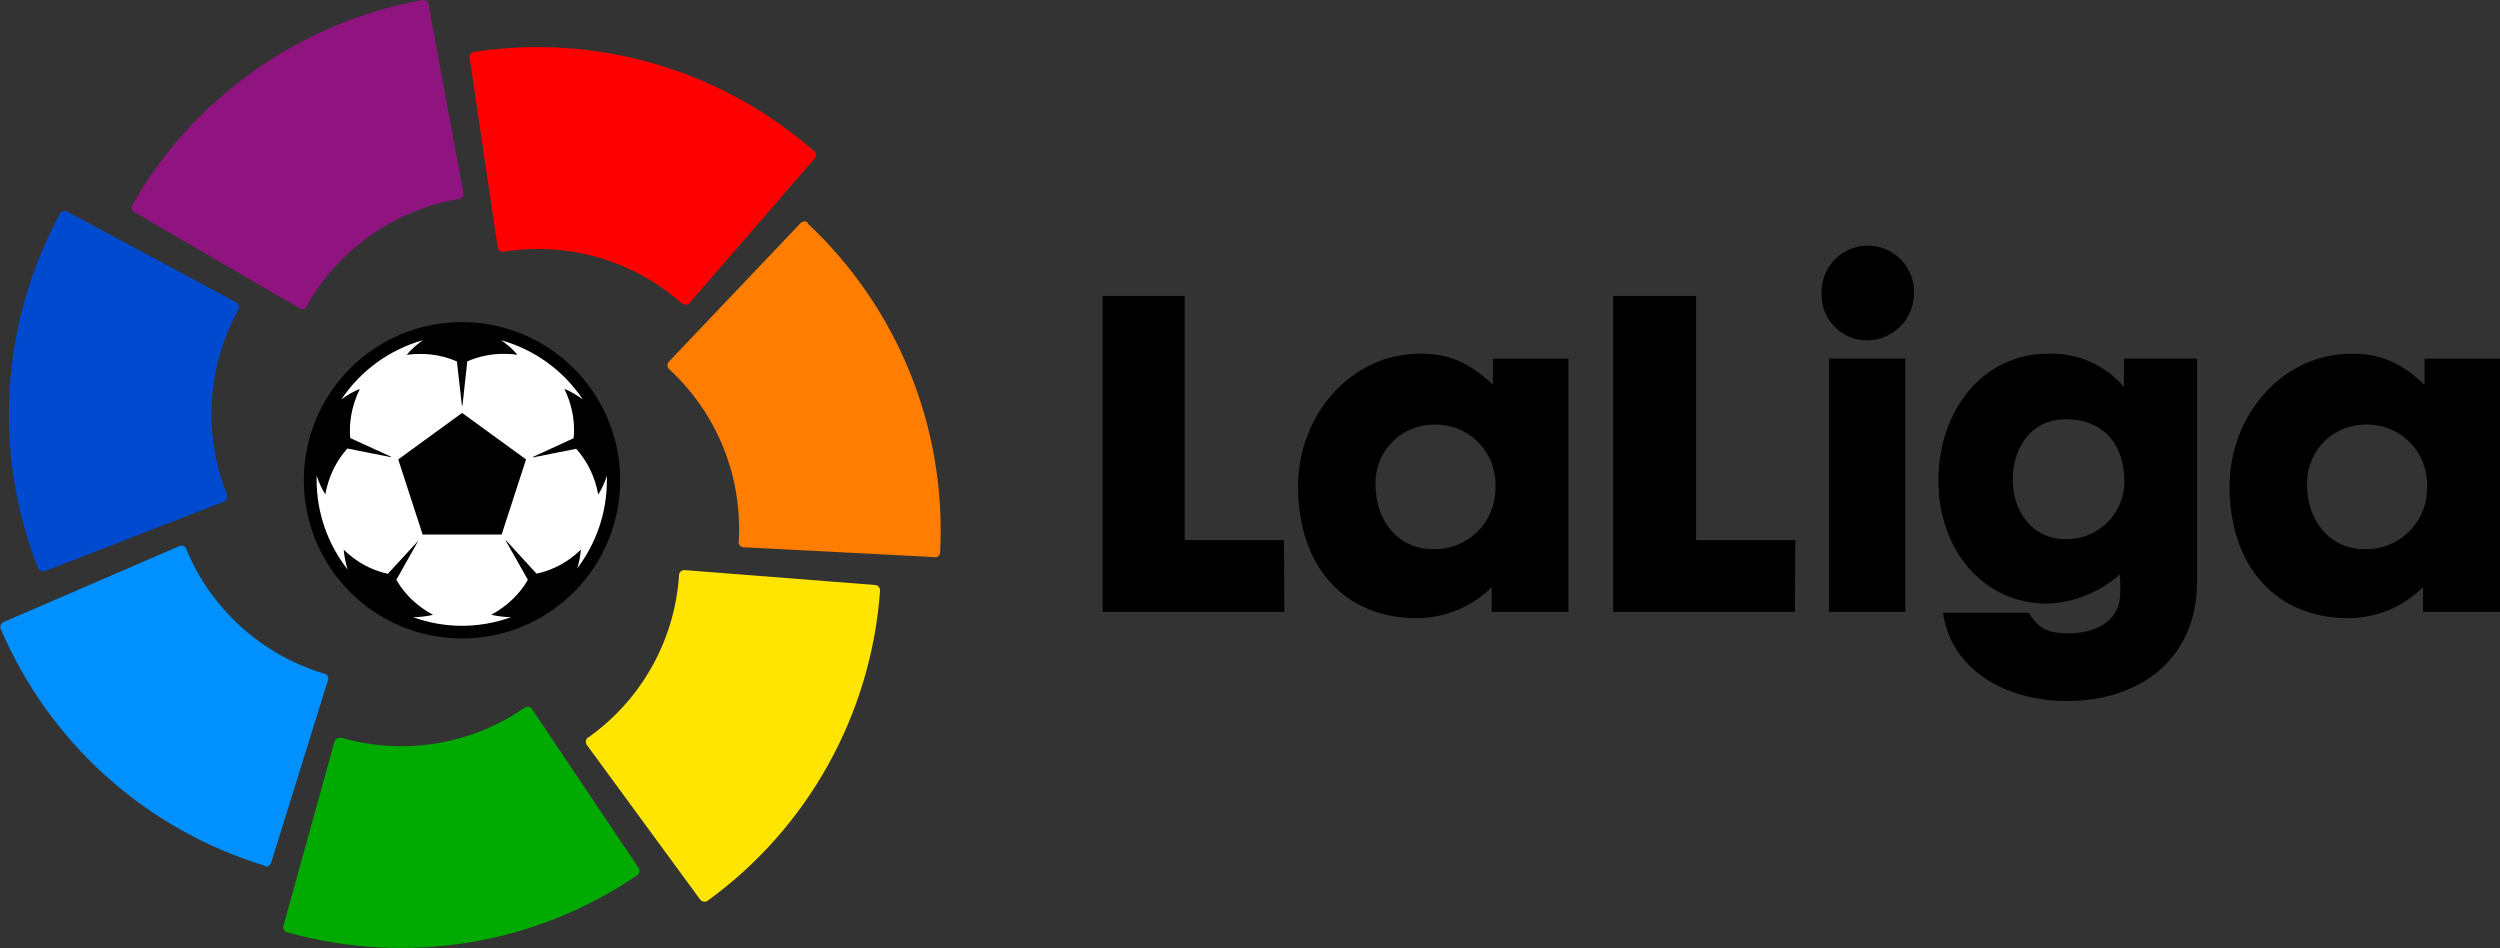 <?xml version="1.0" encoding="utf-8"?>
<!-- Generator: Adobe Illustrator 23.0.1, SVG Export Plug-In . SVG Version: 6.00 Build 0)  -->
<svg version="1.1" id="Livello_1" xmlns="http://www.w3.org/2000/svg" xmlns:xlink="http://www.w3.org/1999/xlink" x="0px" y="0px"
	 viewBox="0 0 288.9 109.57" enable-background="new 0 0 288.9 109.57" xml:space="preserve">
<rect x="0" y="0" width="288.9" height="109.57" fill="#333333" stroke="none"/>
<g>
	<path d="M148.42,70.71h-21V34.2h9.48v28.22h11.48L148.42,70.71z"/>
	<path d="M150,56.22c0-8.15,6-15.35,14.13-15.35c3.55,0,5.79,1.19,8.39,3.58v-3h8.73v29.26h-8.87v-2.86
		c-2.315,2.306-5.453,3.594-8.72,3.58C155.53,71.43,150,65.61,150,56.22z M165.88,49.07c-3.71-0.114-6.809,2.801-6.923,6.511
		c-0.005,0.163-0.004,0.326,0.003,0.489c0,4.05,2.56,7.39,6.64,7.39c3.864,0.117,7.092-2.921,7.208-6.785
		c0.004-0.122,0.004-0.243,0.002-0.365c0.199-3.795-2.716-7.032-6.51-7.231c-0.143-0.008-0.286-0.011-0.43-0.009H165.88z"/>
	<path d="M207.42,70.71h-21V34.2H196v28.22h11.47L207.42,70.71z"/>
	<path d="M210.51,34c-0.152-2.945,2.112-5.456,5.057-5.608s5.456,2.112,5.608,5.057c0.008,0.15,0.009,0.301,0.004,0.451
		c0,2.999-2.431,5.43-5.43,5.43c-0.01,0-0.02,0-0.03,0c-2.888-0.011-5.221-2.361-5.211-5.249
		C210.509,34.054,210.509,34.027,210.51,34z M220.18,70.7h-8.82V41.44h8.82V70.7z"/>
	<path d="M224,55.51c0-7.92,5-14.64,12.72-14.64c3.345-0.118,6.558,1.305,8.72,3.86v-3.29h8.45v25.79c0,9.06-6.79,13.78-15,13.78
		c-7.16,0-13.42-3.62-14.36-10.2h9.91c1.23,2,2.46,2.38,4.64,2.38c3.09,0,5.93-1.43,5.93-4.62c0.033-0.734,0.017-1.469-0.05-2.2
		c-2.302,2.064-5.251,3.263-8.34,3.39C229.1,69.76,224,63.47,224,55.51z M238.75,48.45c-4.12,0-6.16,3.38-6.16,7
		s2.23,6.86,6.12,6.86c3.678,0.067,6.713-2.86,6.781-6.537c0.002-0.091,0.001-0.182-0.001-0.273c-0.03-3.91-2.22-7.05-6.77-7.05
		L238.75,48.45z"/>
	<path d="M257.65,56.22c0-8.15,6-15.35,14.13-15.35c3.56,0,5.79,1.19,8.4,3.58v-3h8.72v29.26H280v-2.86
		c-2.313,2.309-5.452,3.598-8.72,3.58C263.2,71.43,257.65,65.61,257.65,56.22z M273.54,49.07c-3.715-0.114-6.819,2.806-6.932,6.521
		c-0.005,0.16-0.004,0.319,0.002,0.479c0,4.05,2.56,7.39,6.64,7.39c3.864,0.117,7.092-2.921,7.208-6.785
		c0.004-0.122,0.004-0.243,0.002-0.365c0.199-3.795-2.716-7.032-6.51-7.231C273.813,49.072,273.677,49.069,273.54,49.07z"/>
</g>
<g>
	<path fill="#901480" d="M15.29,23.68c-0.115,0.194-0.115,0.436,0,0.63c0.059,0.087,0.138,0.159,0.23,0.21l19.1,11.1l0,0
		c0.199,0.125,0.451,0.125,0.65,0c0.065-0.04,0.12-0.095,0.16-0.16c0.003-0.03,0.003-0.06,0-0.09C39.126,28.812,45.58,24.268,53,23
		h0.08c0.075-0.015,0.147-0.046,0.21-0.09c0.193-0.139,0.294-0.374,0.26-0.61l0,0L49.52,0.53l0,0
		c-0.014-0.102-0.055-0.199-0.12-0.28C49.265,0.075,49.05-0.019,48.83,0l0,0c-6.982,1.27-13.602,4.048-19.4,8.14
		C23.633,12.219,18.805,17.525,15.29,23.68"/>
	<path fill="#004AD0" d="M4.38,65.63C4.472,65.84,4.672,65.982,4.9,66c0.098,0.025,0.202,0.025,0.3,0l20.61-8h0.05
		c0.216-0.089,0.361-0.296,0.37-0.53c0.015-0.073,0.015-0.147,0-0.22c0.006-0.033,0.006-0.067,0-0.1
		c-2.784-6.954-2.303-14.789,1.31-21.35c0.002-0.023,0.002-0.047,0-0.07c0.031-0.074,0.051-0.151,0.06-0.23
		c0.01-0.235-0.114-0.456-0.32-0.57l0,0L7.76,24.45l0,0c-0.078-0.048-0.168-0.072-0.26-0.07c-0.222-0.009-0.432,0.102-0.55,0.29l0,0
		l0,0C0.081,37.272-0.86,52.268,4.38,65.63"/>
	<path fill="#0090FF" d="M30.58,100.11c0.219,0.062,0.454-0.004,0.61-0.17c0.069-0.078,0.12-0.17,0.15-0.27l6.57-21.09l0,0
		c0.067-0.227-0.003-0.473-0.18-0.63c-0.057-0.046-0.121-0.083-0.19-0.11h-0.1c-7.192-2.158-13.034-7.434-15.91-14.37V63.4
		c-0.032-0.07-0.08-0.132-0.14-0.18c-0.177-0.16-0.428-0.206-0.65-0.12l0,0L0.4,71.89l0,0c-0.082,0.035-0.154,0.09-0.21,0.16
		c-0.147,0.167-0.189,0.402-0.11,0.61l0,0l0,0c5.623,13.191,16.798,23.216,30.52,27.38"/>
	<path fill="#00AA00" d="M73.66,101.14c0.179-0.14,0.27-0.365,0.24-0.59c-0.014-0.102-0.056-0.199-0.12-0.28L61.47,81.93l0,0
		c-0.134-0.194-0.368-0.292-0.6-0.25c-0.073,0.013-0.144,0.036-0.21,0.07l-0.08,0.06c-6.165,4.254-13.912,5.52-21.11,3.45h-0.08
		c-0.076-0.015-0.154-0.015-0.23,0c-0.235,0.035-0.43,0.203-0.5,0.43l0,0L32.75,107l0,0c-0.025,0.088-0.025,0.182,0,0.27
		c0.036,0.218,0.19,0.399,0.4,0.47h0.06l0,0c6.832,1.911,13.998,2.311,21,1.17c6.979-1.141,13.622-3.8,19.46-7.79"/>
	<path fill="#FFE500" d="M101.7,68.24c0.006-0.229-0.112-0.444-0.31-0.56c-0.088-0.051-0.188-0.078-0.29-0.08l-22-1.72l0,0
		c-0.234-0.014-0.453,0.112-0.56,0.32c-0.044,0.062-0.068,0.135-0.07,0.21c-0.005,0.033-0.005,0.067,0,0.1
		c-0.506,7.489-4.35,14.355-10.47,18.7h-0.06c-0.063,0.052-0.114,0.117-0.15,0.19c-0.125,0.199-0.125,0.451,0,0.65l0,0l13.11,17.89
		l0,0c0.058,0.073,0.129,0.134,0.21,0.18c0.193,0.105,0.427,0.105,0.62,0l0,0l0,0C93.364,95.7,100.675,82.564,101.7,68.24"/>
	<path fill="#FF7D00" d="M93.37,25.74c-0.167-0.155-0.41-0.198-0.62-0.11c-0.097,0.033-0.184,0.091-0.25,0.17l-15.21,16l0,0
		c-0.213,0.236-0.213,0.594,0,0.83l0.08,0.07c5.495,5.087,8.429,12.364,8,19.84c-0.005,0.026-0.005,0.054,0,0.08
		c-0.01,0.076-0.01,0.154,0,0.23c0.093,0.216,0.296,0.366,0.53,0.39l0,0l22.1,1.14l0,0c0.089,0.014,0.181,0.014,0.27,0
		c0.201-0.091,0.341-0.281,0.37-0.5v-0.06l0,0c0.747-14.304-4.855-28.209-15.31-38"/>
	<path fill="#FF0000" d="M54.75,6c-0.221,0.044-0.401,0.205-0.47,0.42c-0.025,0.102-0.025,0.208,0,0.31l3.23,21.86l0,0
		c0.038,0.235,0.21,0.427,0.44,0.49c0.073,0.015,0.147,0.015,0.22,0h0.1c7.4-1.179,14.939,1.023,20.54,6h0.06
		c0.061,0.052,0.133,0.09,0.21,0.11c0.226,0.061,0.467-0.013,0.62-0.19l0,0l14.46-16.7l0,0c0.064-0.067,0.109-0.15,0.13-0.24
		c0.058-0.211-0.003-0.437-0.16-0.59h-0.05l0,0C83.309,8.031,68.917,3.833,54.76,6"/>
	<path fill="#FFFFFF" d="M53.4,37.55c-9.914-0.005-17.954,8.027-17.96,17.94s8.027,17.954,17.94,17.96
		c9.898,0.005,17.932-8.002,17.96-17.9C71.34,45.632,63.318,37.583,53.4,37.55"/>
	<path d="M53.4,37.22c-10.096-0.006-18.284,8.174-18.29,18.27c-0.006,10.096,8.174,18.284,18.27,18.29s18.284-8.174,18.29-18.27
		c0-0.003,0-0.007,0-0.01C71.659,45.413,63.487,37.237,53.4,37.22 M66.67,65.8c0.237-0.741,0.391-1.505,0.46-2.28
		c-0.374,0.359-0.772,0.693-1.19,1c-1.173,0.863-2.516,1.466-3.94,1.77l-3.53-3.85h-0.05L61,67c-0.736,1.27-1.735,2.368-2.93,3.22
		c-0.417,0.304-0.854,0.578-1.31,0.82c0.751,0.175,1.519,0.269,2.29,0.28c-1.812,0.656-3.723,0.994-5.65,1
		c-1.93-0.001-3.846-0.34-5.66-1c0.774-0.003,1.546-0.094,2.3-0.27c-0.456-0.242-0.893-0.516-1.31-0.82
		c-1.196-0.855-2.195-1.957-2.93-3.23l2.56-4.54l0,0l-3.54,3.85c-1.414-0.312-2.746-0.918-3.91-1.78
		c-0.418-0.307-0.816-0.641-1.19-1c0.069,0.778,0.223,1.546,0.46,2.29c-2.319-2.941-3.583-6.575-3.59-10.32c0-0.19,0-0.37,0-0.55
		c0.244,0.764,0.58,1.496,1,2.18c0.095-0.508,0.222-1.009,0.38-1.5c0.449-1.405,1.188-2.699,2.17-3.8l5.06,1v-0.05l-4.73-2.16
		c-0.115-1.438,0.065-2.884,0.53-4.25c0.159-0.49,0.352-0.968,0.58-1.43c-0.765,0.314-1.484,0.727-2.14,1.23
		c2.227-3.34,5.576-5.773,9.44-6.86C48.179,39.785,47.547,40.353,47,41c0.51-0.069,1.025-0.103,1.54-0.1
		c1.465-0.011,2.916,0.285,4.26,0.87l0.58,5.11h0.06L54,41.76c1.34-0.586,2.788-0.882,4.25-0.87c0.515-0.003,1.03,0.031,1.54,0.1
		c-0.544-0.639-1.174-1.201-1.87-1.67c3.86,1.08,7.205,3.506,9.43,6.84c-0.655-0.496-1.371-0.906-2.13-1.22
		c0.228,0.462,0.421,0.94,0.58,1.43c0.459,1.374,0.626,2.828,0.49,4.27l-4.7,2.16v0.06l5-1c1.323,1.496,2.203,3.332,2.54,5.3
		c0.42-0.68,0.756-1.409,1-2.17c0,0.18,0,0.36,0,0.54c0,3.732-1.246,7.357-3.54,10.3"/>
	<polygon points="46.02,53.09 48.84,61.77 57.97,61.77 60.79,53.09 53.4,47.72 	"/>
</g>
</svg>
